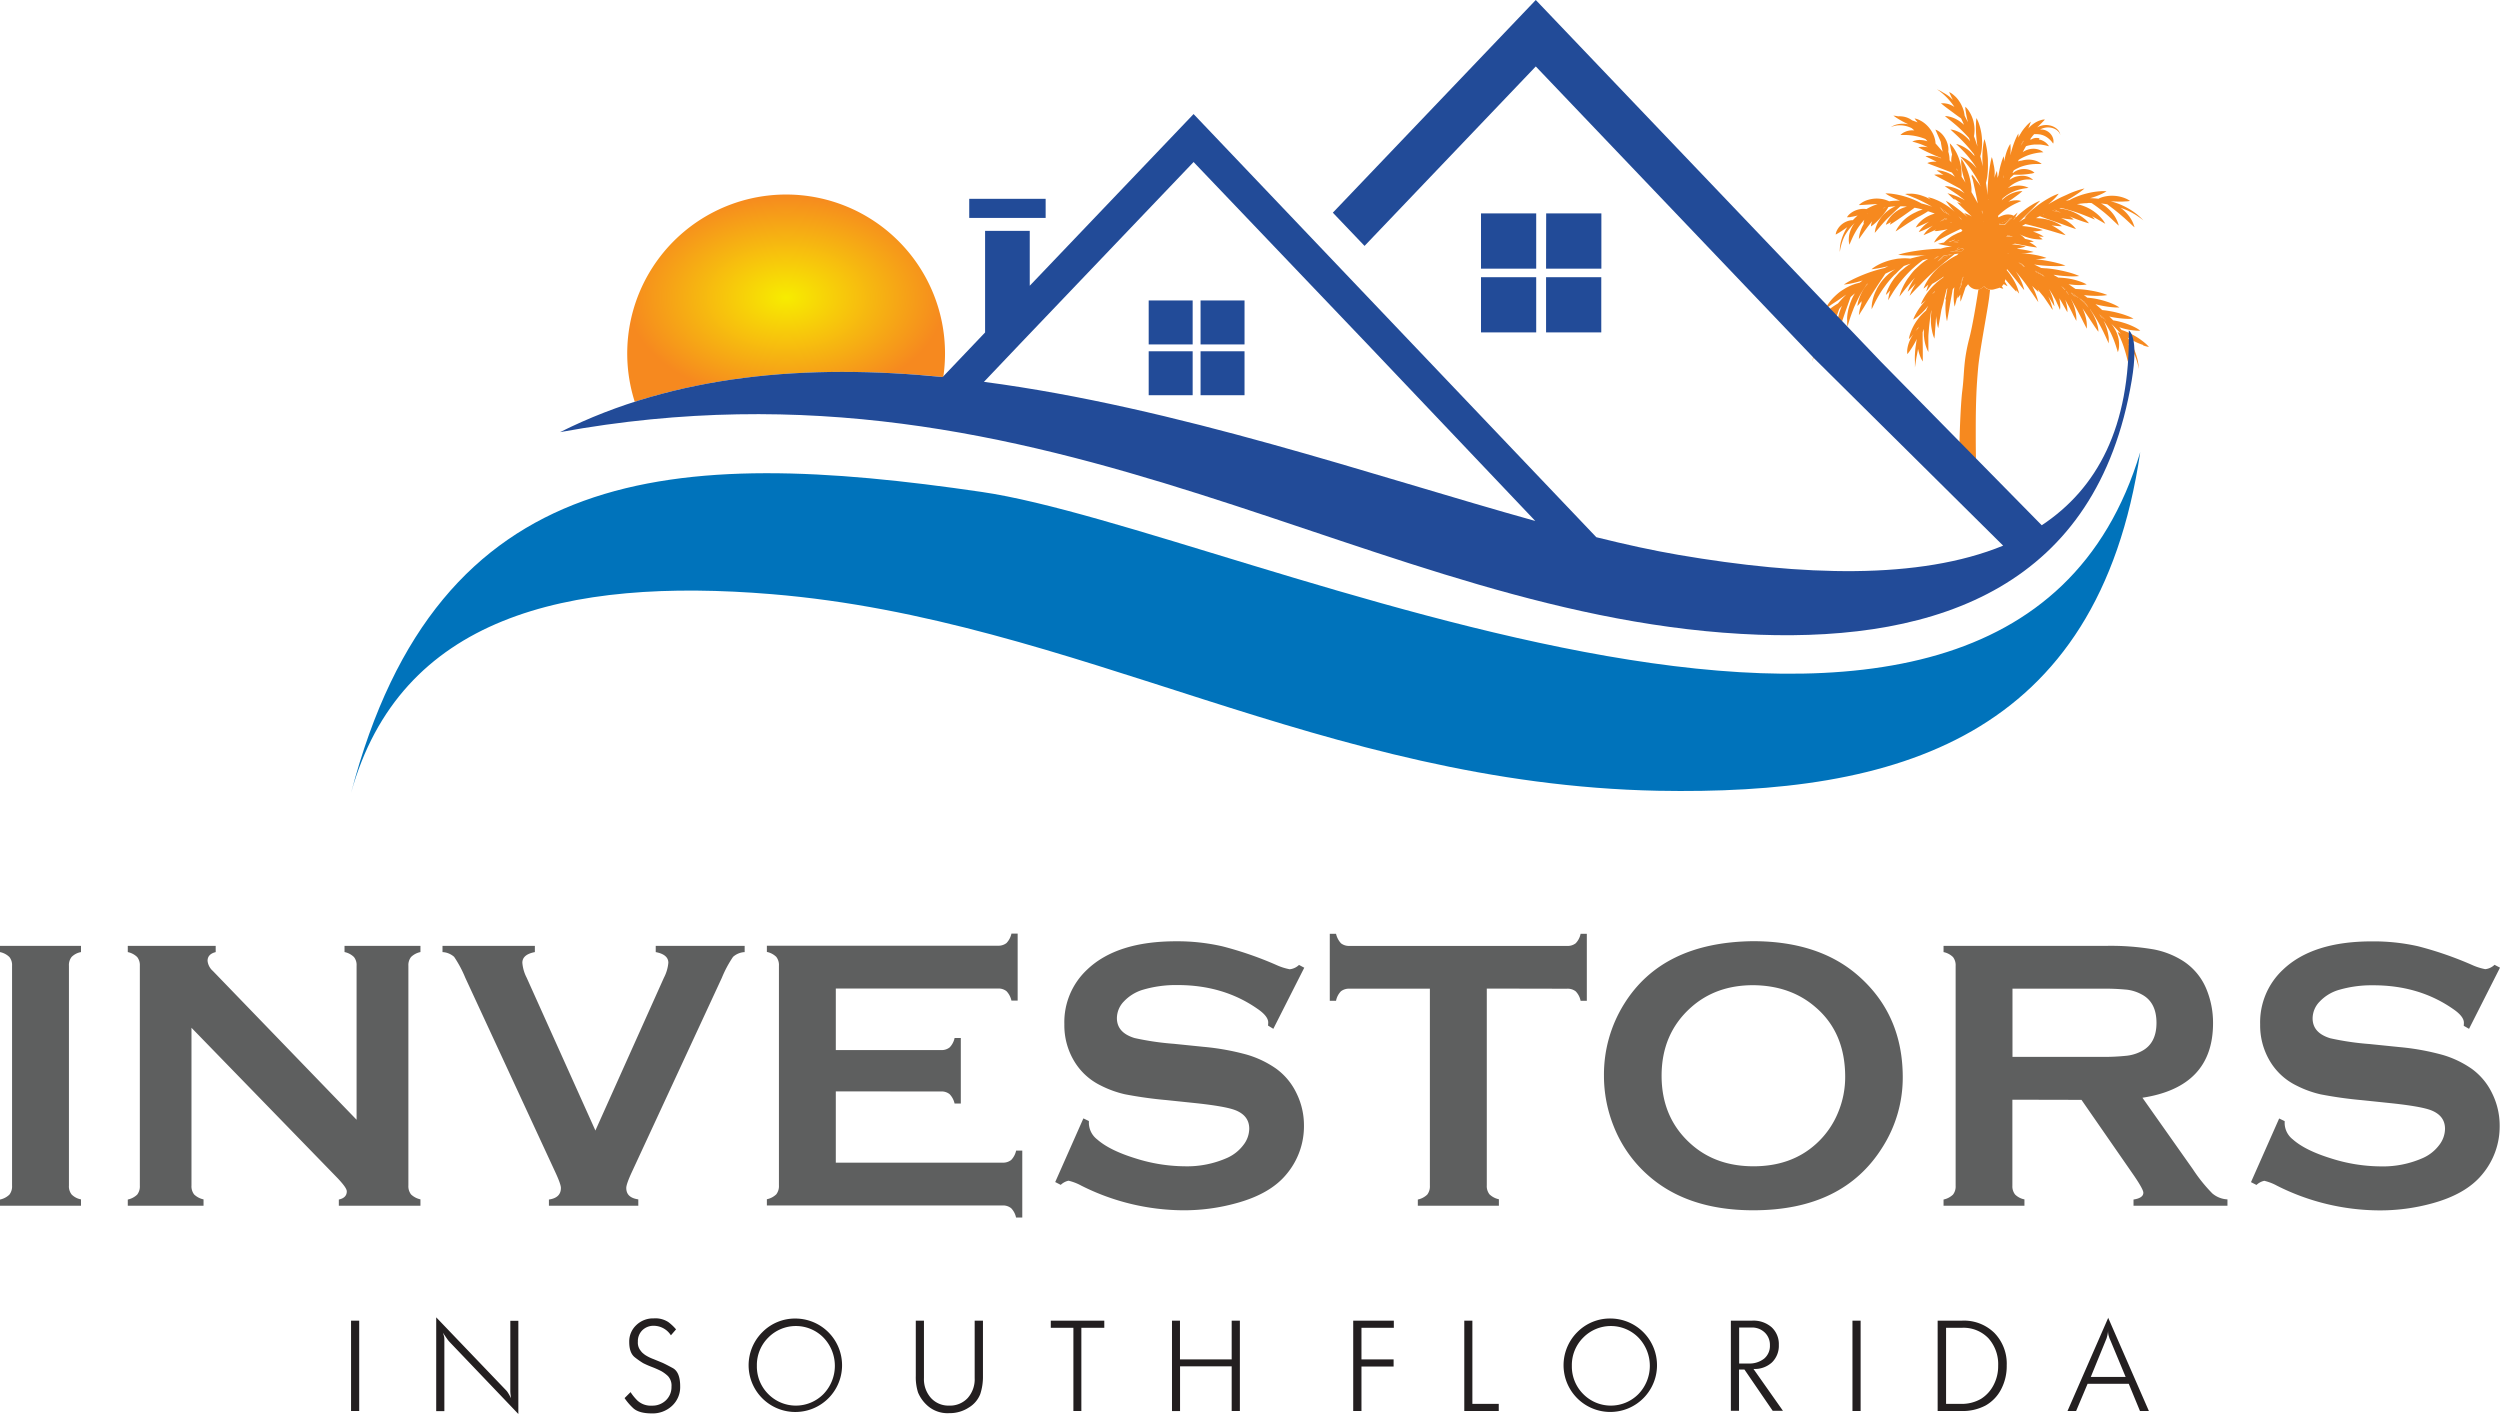 <svg xmlns="http://www.w3.org/2000/svg" xmlns:xlink="http://www.w3.org/1999/xlink" viewBox="0 0 763 431.51"><defs><style>.cls-1{fill:#f6891f;}.cls-1,.cls-2,.cls-3,.cls-4,.cls-6,.cls-7{fill-rule:evenodd;}.cls-2{fill:url(#GradientFill_1);}.cls-3,.cls-5{fill:#224b98;}.cls-4{fill:#0073bb;}.cls-6{fill:#5e5f5f;}.cls-7{fill:#231f20;}</style><radialGradient id="GradientFill_1" cx="239.93" cy="91" r="48.5" gradientTransform="translate(0 31.64) scale(1 0.65)" gradientUnits="userSpaceOnUse"><stop offset="0" stop-color="#f7ec00"/><stop offset="1" stop-color="#f6891f"/></radialGradient></defs><g id="Capa_2" data-name="Capa 2"><g id="Capa_1-2" data-name="Capa 1"><path class="cls-1" d="M592.27,66l.13,0h0Z"/><path class="cls-1" d="M595.11,65.62l0,0,.27.16Z"/><path class="cls-1" d="M598.68,67.08l.06,0,.1,0c-.36-.34-.71-.67-1.05-1C598.12,66.37,598.42,66.73,598.68,67.08Z"/><path class="cls-1" d="M592.05,63.23q.33.35.6.69a7.24,7.24,0,0,1,.54.75l.32.16a5.35,5.35,0,0,1,.66.1l-.22.13c.28.14.57.28.83.43h.16l-.77-.59Z"/><path class="cls-1" d="M595.69,67.9a.38.38,0,0,1,0-.1l-.55.25Z"/><path class="cls-1" d="M597.66,74c.14-.07.28-.13.28-.2h0c0-.11.11-.21.09-.32s-.12.05-.25.06a8.21,8.21,0,0,1-1.39.08,5.76,5.76,0,0,1,.41-.45l-.06,0-1.85.72c.47,0,.93,0,1.46,0S597.21,73.93,597.66,74Z"/><path class="cls-1" d="M591.25,78.43l-.62.5-.33.28a12.38,12.38,0,0,1,1.13-.65l.5-.26Z"/><path class="cls-1" d="M593.35,78,592,79.34c-.17.16-.36.33-.54.51a18.19,18.19,0,0,1,2.32-1.31,10.39,10.39,0,0,1,1.13-.5,8,8,0,0,1,.9-.33l.28-.09c-.85.12-1.77.26-2.74.42Z"/><path class="cls-1" d="M590.58,89.24c0-.12.09-.24.14-.37-.33.34-.67.67-1,1A9.16,9.16,0,0,1,590.58,89.24Z"/><path class="cls-1" d="M585.25,100.57l.31-.26c.05-.2.11-.37.17-.55-.34.46-.67.91-1,1.32C584.91,100.89,585.08,100.72,585.25,100.57Z"/><path class="cls-1" d="M629,64.93c-.34-.15-.66-.31-1-.45l-.9-.46-.17.06c-.24.08-.46.18-.69.27.35,0,.71.09,1.07.16A12.3,12.3,0,0,1,629,64.93Z"/><path class="cls-1" d="M623.63,65.46l-.14.06h.35Z"/><path class="cls-1" d="M617.72,42.87l-.2.2-.31.27c-.18.39-.35.78-.52,1.16l.12-.2C617.1,43.81,617.41,43.34,617.72,42.87Z"/><path class="cls-1" d="M592.07,67.64a14.57,14.57,0,0,1,2-.72l.33-.07-.6-.29C593.3,66.9,592.7,67.26,592.07,67.64Z"/><path class="cls-1" d="M611.46,53.42l-.09.77.17-.12C611.51,53.87,611.48,53.65,611.46,53.42Z"/><path class="cls-1" d="M570,65.24l.06-.07-.23.13Z"/><path class="cls-1" d="M574.8,63.65c.09,0,.17-.1.25-.13a6.23,6.23,0,0,1,.6-.24c-.21,0-.41.07-.61.12Z"/><path class="cls-1" d="M597.15,51.7c.12.18.25.35.37.52-.1-.25-.21-.51-.31-.79Q597.18,51.58,597.15,51.7Z"/><path class="cls-1" d="M622.23,83.21l-1.18-.62.67.62.48.2a6.88,6.88,0,0,1,.86.43,9.27,9.27,0,0,1,1,.6l-.32-.41C623.2,83.76,622.71,83.49,622.23,83.21Z"/><path class="cls-1" d="M598.56,85.87c-.25,1-.49,1.91-.72,2.81,0,.1-.05.18-.07.28a11.14,11.14,0,0,1,.77-1.92l.06-.11c0-.1,0-.19,0-.29.11-.49.2-1,.34-1.52.06-.24.13-.48.2-.71l-.34.39C598.76,85.16,598.66,85.51,598.56,85.87Z"/><path class="cls-1" d="M630.61,88.26h0l-.25-.17c-.42-.28-.85-.54-1.27-.81.32.31.65.66,1,1l.28,0c-.08-.15-.12-.24-.12-.24Z"/><path class="cls-1" d="M616.93,80.53l-1-.45a19.05,19.05,0,0,1,1.58,1.16l.22.15.2.15-.08-.08Z"/><path class="cls-1" d="M630.76,89l-.18,0a6.21,6.21,0,0,1,.47.64,6.06,6.06,0,0,1,.35.53.47.47,0,0,1,0-.1Z"/><path class="cls-1" d="M632,89.33l.07.06a13.76,13.76,0,0,1,1.2,1.21l-.27-.45a7.63,7.63,0,0,1,1.21.71h.13c-.66-.49-1.33-1-2-1.44Z"/><path class="cls-1" d="M612.81,77.43l.24,0h-.37Z"/><path class="cls-1" d="M640.74,96c.2.27.39.57.57.87.09,0,.22.12.41.21a5.34,5.34,0,0,1,.56.37c.15.09.32.46.48.46h0A13,13,0,0,0,640.74,96Z"/><path class="cls-1" d="M636.18,92.19l-.58-.45L635,91.3l-.43-.21.3.23a13.75,13.75,0,0,1,1.63,1.51c.26.3.56.61.81,1l.14.19a3.55,3.55,0,0,0-.23-.4C636.79,93,636.44,92.53,636.18,92.19Z"/><path class="cls-1" d="M605,64.41h0a.37.37,0,0,0-.05-.11c0,.08,0,.17,0,.26.14.28.27.55.4.83C605.16,65.05,605.05,64.71,605,64.41Z"/><path class="cls-1" d="M607.86,58.08l0,.13s0,.08,0,.12A2.11,2.11,0,0,0,607.86,58.08Z"/><path class="cls-1" d="M614.37,72.28l-.43-.14-1.08-.35-.5.36c.58,0,1.18,0,1.78.1Z"/><path class="cls-1" d="M598.9,75.85l-1.16-.22a7.12,7.12,0,0,1-.59.4c.66,0,1.05.11,1.05.11a28.7,28.7,0,0,1-2.89.74l-.3.06-.12,0h.05l2-.1,1.51,0a12,12,0,0,1,1-.68,2.23,2.23,0,0,1-.41-.27Z"/><path class="cls-1" d="M605.41,67.66l0,0a.76.76,0,0,1,.08.11S605.42,67.69,605.41,67.66Z"/><path class="cls-1" d="M606.76,61.29c0-.18,0-.36,0-.54l-.1.19c0,.08,0,.17,0,.25Z"/><path class="cls-1" d="M613.69,66.69l.34-.31a4.21,4.21,0,0,0-.65.11l-.22.08a2.14,2.14,0,0,1,.23.15,2.21,2.21,0,0,1-.25.16,6.94,6.94,0,0,1-.6.35,13.86,13.86,0,0,1-1.68.76c-.22.09-.45.16-.67.24l-.07,0,0,.37a3.71,3.71,0,0,1,1.56-.11l.12,0C612.49,67.87,613.12,67.22,613.69,66.69Z"/><path class="cls-1" d="M610.32,70.27v0l0,0Z"/><path class="cls-1" d="M615.11,66.52l-.17-.06c-.13.23-.27.47-.43.72.2-.22.41-.44.62-.65Z"/><path class="cls-1" d="M605.49,87.39a7.69,7.69,0,0,1-.68.54,2.17,2.17,0,0,1-1,.39c-.82,5.34-1.84,11.29-2.74,14.78-1.94,7.46-1.45,10.44-2.18,16.15-.49,3.85-1,15.25-.94,24.34a40.39,40.39,0,0,1,5.32,2.07c-.27-5.3-.27-10.17-.27-14.48,0-8.7.24-13.42.73-18.88s2.9-17.64,3.38-21.62c.08-.63.16-1.4.26-2.26A3.12,3.12,0,0,1,605.49,87.39Z"/><path class="cls-1" d="M581.56,132.85c0,.09.06.18.08.27h0l-.09-.27Z"/><path class="cls-1" d="M654.07,105.43a11.13,11.13,0,0,0,1.79.46,9.81,9.81,0,0,0-1.32-1.29,21.83,21.83,0,0,0-6.85-3.84l-.14,0c-.23-.3-.48-.59-.73-.89l.63.21a20.33,20.33,0,0,0,3.9.78,11.12,11.12,0,0,0,1.87.06,11.32,11.32,0,0,0-1.59-1,21.11,21.11,0,0,0-3.7-1.47,21.4,21.4,0,0,0-3-.68c-.38-.4-.77-.78-1.17-1.17l.6.13c.83.17,1.67.3,2.46.39s1.53.16,2.17.18a14.64,14.64,0,0,0,2.16-.06,14.24,14.24,0,0,0-2-.88c-.6-.23-1.31-.47-2.07-.68s-1.59-.43-2.42-.59-1.66-.3-2.45-.39l-.62-.07-.19-.17c-.59-.54-1.23-1.07-1.87-1.61l.81.2c.79.19,1.59.34,2.34.46s1.47.21,2.09.26a14.91,14.91,0,0,0,2.09.07,12.17,12.17,0,0,0-1.85-1,17.28,17.28,0,0,0-2-.77,23.37,23.37,0,0,0-2.33-.66,23.76,23.76,0,0,0-2.37-.43c-.45-.06-.87-.1-1.27-.13l-.51-.4-.51-.37h.08c.87.1,1.75.16,2.57.19a21.24,21.24,0,0,0,2.26,0,14.82,14.82,0,0,0,2.23-.22,15.72,15.72,0,0,0-2.12-.73c-.64-.18-1.39-.36-2.2-.51s-1.68-.3-2.55-.4-1.74-.17-2.57-.2h-.25l-2.14-1.48A19.3,19.3,0,0,0,635,87a11.3,11.3,0,0,0,1.86-.19A11.18,11.18,0,0,0,635.1,86a21.35,21.35,0,0,0-3.87-1,24.51,24.51,0,0,0-3.05-.28l-1.45-.84.27,0c.93.15,1.86.27,2.75.34s1.71.13,2.42.13a17.47,17.47,0,0,0,2.41-.1,17.69,17.69,0,0,0-2.25-.85c-.69-.22-1.49-.43-2.35-.63s-1.79-.39-2.72-.54-1.87-.27-2.75-.34c-.54,0-1-.08-1.53-.1-.73-.37-1.45-.72-2.17-1.07.39.06.79.12,1.19.16,1,.13,2.08.22,3.06.27s1.89.08,2.68.07a22.11,22.11,0,0,0,2.65-.16,20.15,20.15,0,0,0-2.53-.79c-.76-.21-1.66-.4-2.62-.58s-2-.35-3-.47l-1.07-.12c.44,0,.86,0,1.24-.06a15.47,15.47,0,0,0,2.17-.31,15.12,15.12,0,0,0-2.1-.65c-.63-.16-1.37-.3-2.17-.43s-1.64-.23-2.49-.3l-.88,0,1.19-.08a21.22,21.22,0,0,0,2.55-.36,20.15,20.15,0,0,0-2.51-.6c-.68-.13-1.49-.25-2.34-.35l-.21-.11.62-.1a13.48,13.48,0,0,0,2-.52,14.7,14.7,0,0,0-2.07-.44c-.61-.1-1.34-.17-2.11-.22h-.14c.43-.06.8-.14,1.08-.2h0l.9.17c1.4.27,2.82.55,3.92.73l1.34.2.54.06s-.14-.14-.4-.36a7.35,7.35,0,0,0-1.15-.8,8.45,8.45,0,0,0-.8-.44,11.92,11.92,0,0,0,1.39-.22,13.69,13.69,0,0,0-2.06-.67l-.64-.15a5,5,0,0,0-.61-.63,7.1,7.1,0,0,0-1.06-.78,13.21,13.21,0,0,0,2.48,1,12.61,12.61,0,0,0,3.07.56,6.75,6.75,0,0,0,1.49,0,7.46,7.46,0,0,0-1.21-.87l-.07,0c.42,0,.78.06,1.06.07h.59a11.23,11.23,0,0,0-1.86-1,14,14,0,0,0-1.46-.57l1-.08a13.06,13.06,0,0,0,2-.35,13.41,13.41,0,0,0-2-.61c-.59-.14-1.29-.28-2.05-.39s-1.51-.2-2.29-.25l.24-.16.79-.45.43.11,2.26.56,2.56.69,2.55.72c.4.14.8.24,1.17.36l1.06.32,1.62.48c.4.11.64.16.64.16s-.17-.17-.48-.45a10.67,10.67,0,0,0-1.36-1.06A15.88,15.88,0,0,0,626.61,69l-.48-.2,1.17.12c.58.07,1.06.1,1.42.12s.55,0,.55,0a8.54,8.54,0,0,0-1.7-1.05,14.52,14.52,0,0,0-6.2-1.41l.69-.36c.15-.08.32-.15.48-.22l1.33.48,3.93,1.37,3.91,1.43,1.35.47c.33.11.53.16.53.16s-.12-.17-.35-.44a8.45,8.45,0,0,0-1-1,12.1,12.1,0,0,0-1.69-1.19c-.47-.26-1-.5-1.51-.73.71.13,1.38.23,2,.31l1.35.15c.33,0,.53,0,.53,0a7.71,7.71,0,0,0-1.39-1l.34.14c1.37.56,2.75,1.1,3.83,1.45.54.19,1,.32,1.33.42l.53.13a8.37,8.37,0,0,0-1.39-1.38,14.33,14.33,0,0,0-3.66-2.17,14.81,14.81,0,0,0-4-1l.47-.15.37.09,1.12.28c.77.21,1.59.45,2.39.7s1.61.54,2.36.82c.36.16.74.27,1.08.42l1,.4,1.48.62.58.23s-.13-.19-.38-.5c-.12-.14-.27-.31-.46-.5l.28.14c.33.21.68.38,1,.56l.89.52L642,68c.34.2.54.3.54.3l-.31-.54a9,9,0,0,0-1-1.29,11.62,11.62,0,0,0-1.67-1.56c-.34-.25-.68-.52-1.06-.75a13,13,0,0,0-1.16-.66,13.29,13.29,0,0,0-1.22-.54,12.78,12.78,0,0,0-1.23-.42c-.34-.09-.68-.16-1-.23l.78-.12c.41-.06.86-.09,1.29-.14s.84,0,1.25-.08.76,0,1.14,0l.13.08c.24.17.5.36.79.55l.86.62c.58.44,1.19.91,1.8,1.4s1.19,1,1.73,1.47c.26.26.54.49.78.72l.7.67,1.07,1,.42.39s0-.21-.14-.57a7.26,7.26,0,0,0-.58-1.41,9.55,9.55,0,0,0-1.17-1.82,11.52,11.52,0,0,0-.82-.92c-.28-.3-.61-.58-.93-.86s-.67-.52-1-.74a6.25,6.25,0,0,0-.79-.46c.66.07,1.3.15,1.93.26l.32.24L645,63.77c.57.44,1.16.92,1.75,1.4l1.7,1.45c.25.26.53.48.77.71l.69.64L651,69l.43.37s0-.2-.15-.55a7.71,7.71,0,0,0-.57-1.39,10.67,10.67,0,0,0-1.16-1.77,9.42,9.42,0,0,0-.79-.9,12.07,12.07,0,0,0-.91-.84l-.64-.49a21.63,21.63,0,0,1,2.48,1,20,20,0,0,1,2.49,1.39c.65.45,1.18.79,1.51,1.07l.52.4s-.17-.16-.46-.47a18.44,18.44,0,0,0-1.38-1.27,21.49,21.49,0,0,0-5.79-3.35,25,25,0,0,0-2.4-.78l.94.06c1.2.06,2.42.09,3.36,0,.47,0,.87-.05,1.16-.08l.45-.06a6.21,6.21,0,0,0-1.43-.8,10.5,10.5,0,0,0-3.45-.78,10.23,10.23,0,0,0-3.51.39,7.06,7.06,0,0,0-1.27.51,23.56,23.56,0,0,0-2.55-.17,21.87,21.87,0,0,0,3.33-1.2,12.11,12.11,0,0,0,1.71-.92,11.8,11.8,0,0,0-1.94,0,22.53,22.53,0,0,0-4.11.67,22.11,22.11,0,0,0-3.93,1.36,10.66,10.66,0,0,0-1.3.67c-.39.07-.79.16-1.19.25l1.37-.77c.84-.5,1.62-1,2.26-1.43a20.75,20.75,0,0,0,2.11-1.6,22,22,0,0,0-2.54.74c-.74.25-1.6.58-2.49,1s-1.85.81-2.77,1.28-1.84,1-2.69,1.47l-.59.36.34-.29a19.94,19.94,0,0,0,1.53-1.41,13.08,13.08,0,0,0,1.35-1.56,13.57,13.57,0,0,0-1.91.78c-.55.27-1.18.61-1.83,1s-1.32.82-2,1.29-1.29,1-1.87,1.46A19.81,19.81,0,0,0,619.18,65a12.7,12.7,0,0,0-1.36,1.56l.67-.23-1.78,1.11-.5.35.3-.3,2.23-2.22c.72-.71,1.39-1.38,2-2s1-1.08,1.37-1.43.51-.58.51-.58a15.81,15.81,0,0,0-2.47,1.26,21.36,21.36,0,0,0-2.34,1.6c-.4.33-.83.65-1.23,1s-.81.74-1.21,1.12l-.15.15s-.07-.1-.14-.18c.46-.81.7-1.34.7-1.34s-.47.35-1.18,1a2.88,2.88,0,0,0-1.23-.38,4.12,4.12,0,0,0-1.1,0,5,5,0,0,0-1.18.32,8.13,8.13,0,0,0-1.14.53l-.07,0c0-.15-.05-.3-.09-.45a21.08,21.08,0,0,1,2.54-2.12,20.81,20.81,0,0,1,3-1.72c.45-.2.81-.37,1.11-.49a3.65,3.65,0,0,0,.45-.2l-.47-.13a3.45,3.45,0,0,0-.56-.09,4.54,4.54,0,0,0-.75,0,5.52,5.52,0,0,0-.87.08,7.48,7.48,0,0,0-1,.24,2.33,2.33,0,0,0-.33.14l.28-.21c1-.7,2-1.42,2.77-2,.39-.29.7-.55.93-.74l.35-.31a5.73,5.73,0,0,0-1.68.18,9.83,9.83,0,0,0-3.33,1.51,11,11,0,0,0-1.31,1.11L611,61l.12-.34.24-.23c.27-.24.57-.45.87-.68s.59-.4.93-.61a12.6,12.6,0,0,1,2-.94,15.73,15.73,0,0,1,1.92-.54c.58-.12,1.1-.2,1.46-.24l.58-.08a5.93,5.93,0,0,0-.54-.25,6.08,6.08,0,0,0-1.53-.39,7.07,7.07,0,0,0-2.27.08,8.09,8.09,0,0,0-2,.66l0,0c.27-.25.57-.48.86-.72s.56-.42.94-.65a8.6,8.6,0,0,1,1-.52,7.66,7.66,0,0,1,1-.39,9.5,9.5,0,0,1,1-.26c.32-.06.63-.09.92-.12h.8c.24,0,.46,0,.63.07a5.1,5.1,0,0,1,.58.11l-.11-.11a1.72,1.72,0,0,0-.33-.3,3.13,3.13,0,0,0-.6-.38,4.06,4.06,0,0,0-.86-.34,5.61,5.61,0,0,0-2.34-.11A6.79,6.79,0,0,0,615,54a7,7,0,0,0-1.26.62c-.13.08-.27.19-.42.3.09-.23.19-.45.29-.67l.41-.39c.23-.2.41-.38.58-.53l.56,0a20.64,20.64,0,0,0,2.31-.06,20.24,20.24,0,0,0,2.3-.27c.33,0,.61-.12.82-.17l.33-.09a3.11,3.11,0,0,0-1-.69,5.34,5.34,0,0,0-2.56-.45,5.16,5.16,0,0,0-2.47.81,4,4,0,0,0-.51.39l-.15,0,.34-.75.1-.1.73-.42.92-.44c.33-.14.63-.25,1-.37a14,14,0,0,1,3.87-.66c.56,0,1,0,1.39,0l.55,0a4.2,4.2,0,0,0-.44-.34,6.09,6.09,0,0,0-1.35-.65,7.12,7.12,0,0,0-2.1-.36,7.87,7.87,0,0,0-2.22.31,4.53,4.53,0,0,0-.93.17l-.2.07.24-.49h0c.18-.11.37-.23.6-.35a15.25,15.25,0,0,1,2.65-1.18,16.13,16.13,0,0,1,2.83-.64c.41-.05.75-.09,1-.1l.44,0s-.12-.11-.34-.28a2.09,2.09,0,0,0-.41-.26,3.3,3.3,0,0,0-.6-.27,4.11,4.11,0,0,0-.75-.2,4.72,4.72,0,0,0-.86-.09,5.83,5.83,0,0,0-1.87.29,5.31,5.31,0,0,0-.88.38,3.81,3.81,0,0,0-.61.37c.26-.48.51-.95.78-1.42l.23-.4c.3-.1.62-.19,1-.27s.5-.1.76-.15l.8-.09c.22,0,.51,0,.76,0s.52,0,.77,0c.51,0,1,.11,1.42.18s.8.17,1.06.24l.43.11a2.5,2.5,0,0,0-.24-.38,4.48,4.48,0,0,0-.85-.84,5.15,5.15,0,0,0-1.52-.77c-.13,0-.28,0-.41-.08.09-.2.14-.34.14-.34a2.45,2.45,0,0,0-.8-.14,3,3,0,0,0-1.45.32l-.23.14-.23,0-.22.08c.23-.34.46-.68.71-1s.4-.48.6-.7l.39,0a8.71,8.71,0,0,1,1.22.08c.22,0,.43.08.64.13a5.46,5.46,0,0,1,.64.22,4,4,0,0,1,.56.27,6.37,6.37,0,0,1,.55.35,7.46,7.46,0,0,1,.93.8,6.56,6.56,0,0,1,.62.73l.24.32a2.39,2.39,0,0,0,.09-.4,3.33,3.33,0,0,0-.1-1.11,3.81,3.81,0,0,0-.75-1.41,4.6,4.6,0,0,0-.68-.64,3.88,3.88,0,0,0-.88-.49,4.4,4.4,0,0,0-.92-.24,3.9,3.9,0,0,0-.76,0l.13-.08a4.92,4.92,0,0,1,2.74-.55,4.53,4.53,0,0,1,2.1.72,3.29,3.29,0,0,1,1,1.06,3.36,3.36,0,0,1,.23.49,3.49,3.49,0,0,0-.15-.52,3.3,3.3,0,0,0-.87-1.29,4.83,4.83,0,0,0-2.21-1.09,5.38,5.38,0,0,0-3.24.31c-.22.09-.42.2-.63.31.47-.46.91-.89,1.27-1.26s.59-.6.8-.81l.3-.34-.46,0a5.71,5.71,0,0,0-1.14.3,7.09,7.09,0,0,0-1.5.73,8.71,8.71,0,0,0-1.5,1.19c-.17.17-.33.36-.49.55l.06-.13c.24-.58.43-1.07.56-1.43s.2-.56.2-.56a9.57,9.57,0,0,0-1.57,1.48,13.29,13.29,0,0,0-1.33,1.75c-.2.35-.44.69-.63,1.07a6.45,6.45,0,0,0-.29.59,11.31,11.31,0,0,0,0-1.28,15.7,15.7,0,0,0-.95,1.91c-.24.59-.5,1.27-.74,2s-.47,1.54-.66,2.35c0,.12-.05.23-.07.35,0-.6.07-1.15.06-1.64a13,13,0,0,0-.1-1.81,9.29,9.29,0,0,0-.84,1.62,16.34,16.34,0,0,0-1,3.75l0,.2a12.63,12.63,0,0,0-.18-1.79,14.42,14.42,0,0,0-.75,2.06c-.19.62-.38,1.34-.54,2.13-.11.51-.21,1.05-.3,1.6h0s-.12.3-.29.82a19.8,19.8,0,0,0-.19-2.14,13,13,0,0,0-.76,2.16s0,.07,0,.1a18.68,18.68,0,0,0,.06-2.35A14.8,14.8,0,0,0,608.4,50a10.92,10.92,0,0,0-.5-2.06,19.06,19.06,0,0,0-.46,2c-.11.61-.22,1.32-.32,2.08s-.2,1.56-.27,2.37-.14,1.61-.18,2.38-.08,1.47-.08,2.09q0,.36,0,.66c-.13-1.18-.27-2.43-.48-3.7a13.9,13.9,0,0,0,.42-2.1c.08-.63.15-1.36.18-2.15s0-1.62,0-2.46-.1-1.67-.18-2.45-.2-1.51-.33-2.13a14.2,14.2,0,0,0-.55-2.08,14.9,14.9,0,0,0-.41,2.11c-.09.63-.15,1.36-.19,2.15s-.05,1.62,0,2.45c0,.55.05,1.09.1,1.62-.23-1-.49-2.06-.77-3.09a10.29,10.29,0,0,0,.36-1.56,17.64,17.64,0,0,0-.74-8.32,9.41,9.41,0,0,0-.79-1.78,14.73,14.73,0,0,0-.15,1.93,33.39,33.39,0,0,0,.14,4.11c.08.91.19,1.81.32,2.63-.23-.72-.47-1.44-.71-2.15-.11-.33-.24-.65-.36-1a6.22,6.22,0,0,0,.12-.75,10.19,10.19,0,0,0-.24-3.61,10.45,10.45,0,0,0-1.43-3.33,6.2,6.2,0,0,0-1.08-1.28s0,.17,0,.46.08.7.16,1.18c.13.87.36,2,.62,3.06-.34-.67-.69-1.33-1-2a11.53,11.53,0,0,0-.23-1.3,10.55,10.55,0,0,0-1.82-3.65,8.45,8.45,0,0,0-1.24-1.28,6.53,6.53,0,0,0-1-.74l-.43-.23s.06.17.19.45.3.66.52,1.11l.43.85c-.36-.35-.71-.68-1.06-1A15.05,15.05,0,0,0,593,28.23a10,10,0,0,0-1.34-.74l-.49-.24.44.32.53.37c.19.17.42.35.67.56s.51.45.79.71.58.57.89.9a21.45,21.45,0,0,1,1.88,2.35c0,.06.09.13.14.2A8.18,8.18,0,0,0,595.3,32a5.55,5.55,0,0,0-1.44-.41,4.27,4.27,0,0,0-1.07-.07l-.41,0s.11.11.31.27.47.39.8.64c.64.51,1.48,1.11,2.3,1.72s1.64,1.23,2.32,1.7l.41.28c.31.64.62,1.3.91,2a.52.52,0,0,0-.1-.11,10.8,10.8,0,0,0-1.89-1.41,9.05,9.05,0,0,0-1.87-.84,7.26,7.26,0,0,0-1.42-.32l-.55,0s.15.14.43.35l1.09.86c.88.7,2,1.63,3.06,2.62s2,2,2.77,2.85l.33,1a8.42,8.42,0,0,0-.61-.73,11.44,11.44,0,0,0-1.75-1.49,9.13,9.13,0,0,0-1.77-.92,6.47,6.47,0,0,0-1.35-.4l-.54-.08.39.37,1,.92c.81.75,1.84,1.72,2.81,2.75s1.88,2.1,2.58,3l.43.51c0,.12.07.24.1.36l.06.23a5.73,5.73,0,0,0-.39-.45,13.1,13.1,0,0,0-1-1,10.16,10.16,0,0,0-2-1.4,7.13,7.13,0,0,0-.89-.43,5.87,5.87,0,0,0-.71-.26c-.4-.12-.63-.17-.63-.17s.16.18.46.46.72.68,1.2,1.17c.24.23.49.51.76.78s.52.6.81.9c.54.63,1.08,1.32,1.61,2s1,1.4,1.39,2.08c-.24-.29-.5-.57-.74-.84a10.78,10.78,0,0,0-2-1.63,5.59,5.59,0,0,0-.88-.52,6.24,6.24,0,0,0-.71-.34c-.4-.16-.64-.23-.64-.23s.16.19.46.51.68.76,1.14,1.3c.24.26.47.57.72.87s.49.66.77,1c.51.71,1,1.47,1.49,2.25s.91,1.59,1.29,2.37c.13.3.27.58.4.86a14,14,0,0,0-1.3-1.8l-.16-.19a9.49,9.49,0,0,0-.89-1.26l-.4-.45s0,.18.08.49l-.25-.21s.07.23.2.6l.28.72c0,.15.06.31.1.49s.14.63.22,1,.14.71.24,1.08c.16.74.32,1.54.49,2.33l.47,2.34s0,0,0,0c-.55-1-1.12-2.06-1.75-3.13l-.19-.32a11.15,11.15,0,0,0,0-1.34A20.14,20.14,0,0,0,599.53,50a10,10,0,0,0-.94-1.52,9.68,9.68,0,0,0,0,1.78,18.76,18.76,0,0,0,.7,3.74,18.15,18.15,0,0,0,.59,1.76c-.15-.23-.29-.46-.44-.68-.25-.39-.51-.77-.77-1.16a9.22,9.22,0,0,0,0-1.26,13.57,13.57,0,0,0-.68-3.9,13.88,13.88,0,0,0-1.72-3.58,8.42,8.42,0,0,0-1.17-1.42,14.25,14.25,0,0,0,.29,1.8c.1.48.23,1,.38,1.59a1.29,1.29,0,0,0-.05.21,7,7,0,0,0-.17,2.25c-.18-.24-.36-.47-.55-.7a8.13,8.13,0,0,0-.25-2.15c0-.13-.09-.26-.13-.39a6.48,6.48,0,0,0,0-1.44,8.53,8.53,0,0,0-.49-1.79,8.42,8.42,0,0,0-.92-1.61,6.3,6.3,0,0,0-1.12-1.17,4.78,4.78,0,0,0-1-.64l-.4-.18a4.37,4.37,0,0,0,.16.41c.11.24.26.59.44,1,.31.7.7,1.55,1.07,2.42,0,.26.07.59.14,1,.09.57.24,1.24.41,1.94-.65-.78-1.31-1.54-1.94-2.26l-.25-.27v-.16a6.46,6.46,0,0,0-.2-1.22,7.91,7.91,0,0,0-.61-1.64,9.28,9.28,0,0,0-2.5-3.11,8,8,0,0,0-1.47-.94,5.32,5.32,0,0,0-1.15-.46c-.29-.08-.46-.11-.46-.11a4.18,4.18,0,0,0,.27.38l.63.8-.06,0c-.54-.21-1.07-.41-1.6-.59a6.58,6.58,0,0,0-.76-.49,6.22,6.22,0,0,0-2.6-.73,4,4,0,0,0-.88,0,14.51,14.51,0,0,0-1.47-.23,17,17,0,0,0,2,1.31c.61.37,1.35.76,2.14,1.14l.47.22h0a7.68,7.68,0,0,0-3.43,0,5.42,5.42,0,0,0-1.51.59c-.31.18-.47.29-.47.29s.17-.08.51-.21a6.61,6.61,0,0,1,1.52-.35,8.24,8.24,0,0,1,4.43.88l.11.11c.2.19.42.37.63.54a6.63,6.63,0,0,0-1.18,0,7.76,7.76,0,0,0-.91.17,4.11,4.11,0,0,0-.77.29,3,3,0,0,0-.62.32,2.28,2.28,0,0,0-.43.31c-.22.19-.34.31-.34.31s.17,0,.46,0,.67,0,1.13,0a17.72,17.72,0,0,1,3.14.35,16.59,16.59,0,0,1,2.9.88c.21.22.42.45.62.69a7.7,7.7,0,0,0-1-.27,7.13,7.13,0,0,0-1-.11,4.2,4.2,0,0,0-.88,0,3.18,3.18,0,0,0-.74.12,3.22,3.22,0,0,0-.55.15l-.46.2s.18.06.48.13.7.2,1.17.35a21.29,21.29,0,0,1,3.1,1.26,7.24,7.24,0,0,0-1.25-.14,5.81,5.81,0,0,0-1.66.13l.39.24c.26.15.61.34,1,.55.84.45,1.95.95,3.06,1.44.83.36,1.67.72,2.42,1l.14.18c-.29-.12-.58-.25-.86-.34a8.93,8.93,0,0,0-2-.41,6.6,6.6,0,0,0-1.43,0c-.34,0-.53.08-.53.08s.17.1.48.25l1.23.59c.51.25,1.1.54,1.7.87a5.86,5.86,0,0,0-1.39,0,4.92,4.92,0,0,0-1.08.22l-.4.15a3.44,3.44,0,0,0,.39.18c.25.11.57.25,1,.4.79.32,1.8.68,2.79,1.06s2,.78,2.79,1.07l.55.2q.48.64.93,1.29l-.12-.09c-.36-.26-.76-.46-1.12-.68a10.47,10.47,0,0,0-2.14-.87,5.6,5.6,0,0,0-.9-.22,4.23,4.23,0,0,0-.69-.1l-.62,0s.18.14.51.35.77.51,1.3.88l.29.2a7.1,7.1,0,0,0-1.06-.15,6.35,6.35,0,0,0-1.27,0c-.31,0-.48.08-.48.08s.15.1.42.25l1.07.58,3.14,1.63,3.11,1.69.18.1h0c.26.29.55.54.79.81l.57.6c-.19-.14-.39-.28-.59-.4A12.39,12.39,0,0,0,598,58a11.84,11.84,0,0,0-2.21-.87,7.45,7.45,0,0,0-.92-.21,4.54,4.54,0,0,0-.72-.1c-.4,0-.63,0-.63,0s.19.14.53.35l1.35.88.88.58c.31.2.62.45,1,.67.65.47,1.32,1,2,1.52l.4.33c-.63-.36-1.28-.67-1.92-1a22.7,22.7,0,0,0-2.13-.8l-1.27-.39.89.87c.43.42.88.82,1.34,1.22-.07-.16-.16-.3-.23-.45l.83.57c.5.33,1,.67,1.46,1-.29-.12-.55-.21-.75-.28l-.59-.16.41.45c.27.27.64.65,1.1,1.1s1,.95,1.56,1.48l1.4,1.31-.31-.18a10,10,0,0,0-2-.88s.13.18.37.47l.69.79-.27-.25c-.74-.67-1.5-1.31-2.23-1.89s-1.43-1.1-2-1.52a19.63,19.63,0,0,0-2.16-1.32,20.45,20.45,0,0,0,1.51,2c.38.45.83,1,1.31,1.47-.1-.09-.19-.19-.3-.28-.35-.32-.73-.62-1.1-.93s-.77-.58-1.17-.84-.79-.49-1.18-.73a16.45,16.45,0,0,0-2.21-1.08,11.73,11.73,0,0,0-2.31-.72s.17.17.5.45l.35.29-.52-.3c-.43-.2-.85-.43-1.28-.59s-.88-.31-1.3-.45a12.08,12.08,0,0,0-2.37-.45,6.61,6.61,0,0,0-1,0,5.4,5.4,0,0,0-.74,0l-.64.08.6.25,1.53.61,1,.42c.36.14.71.33,1.09.48.75.35,1.52.74,2.3,1.14.62.34,1.22.69,1.81,1-.6-.22-1.2-.43-1.82-.61s-1-.29-1.53-.42c-.23-.14-.51-.29-.82-.45a24.71,24.71,0,0,0-4-1.59,24.17,24.17,0,0,0-4.16-.9,12.38,12.38,0,0,0-2-.11,11.69,11.69,0,0,0,1.7,1,21.88,21.88,0,0,0,2.77,1.19,25.54,25.54,0,0,0-2.91.16l-.41.07a4.86,4.86,0,0,0-.6-.27,7.84,7.84,0,0,0-1.68-.46,10.26,10.26,0,0,0-2-.11,9.75,9.75,0,0,0-2,.34,7.48,7.48,0,0,0-1.63.65,5.85,5.85,0,0,0-1,.68l-.36.31s.18,0,.48,0l1.19-.07,3.44-.23.63,0-.27.08-.33.13-.62.23a18.42,18.42,0,0,0-2.18,1.08,6.29,6.29,0,0,0-2.68.19,6.4,6.4,0,0,0-2.42,1.3,3.86,3.86,0,0,0-.84,1l.36,0c.24,0,.54,0,.9-.11a16.22,16.22,0,0,0,2-.42,18.44,18.44,0,0,0-1.48,1.44l-.4,0a5.73,5.73,0,0,0-4.45,3.12,3.48,3.48,0,0,0-.32.89,2.91,2.91,0,0,0-.06.37l.33-.17c.2-.12.47-.26.77-.45.61-.38,1.35-.88,2.07-1.39l.38-.26a14.14,14.14,0,0,0-1.26,2.38,14.86,14.86,0,0,0-.85,2.74,12.1,12.1,0,0,0-.19,1.83c0,.42,0,.64,0,.64l.11-.63a14.94,14.94,0,0,1,.42-1.76A14.28,14.28,0,0,1,563,72a16.15,16.15,0,0,1,2.06-2.91c.32-.36.66-.71,1-1.06-.15.19-.29.39-.43.59a9.7,9.7,0,0,0-1,2.11,7.19,7.19,0,0,0-.26,1,5.66,5.66,0,0,0-.11,1,5.55,5.55,0,0,0,0,.81,4.46,4.46,0,0,0,.07.62c.06.33.11.53.11.53s.09-.18.22-.5.31-.74.54-1.24a25.23,25.23,0,0,1,1.86-3.42A24.3,24.3,0,0,1,569,67.05a3.87,3.87,0,0,0-.27,1.18l.19-.11-.29.52a12.08,12.08,0,0,0-.89,2.12,8.84,8.84,0,0,0-.36,1.59c-.05.39-.06.62-.06.62l.37-.5.91-1.29.6-.84.68-.91c.47-.63,1-1.28,1.51-1.93,0,.09-.08.18-.1.27a4.43,4.43,0,0,0-.27,1.34,2.47,2.47,0,0,0,.32-.22c.2-.14.46-.34.75-.59A20.41,20.41,0,0,0,574,66.38a20,20,0,0,0,1.69-2.12,10.41,10.41,0,0,0,.66-1.08c.27,0,.55-.09.84-.12.44,0,.89-.08,1.34-.1a9.35,9.35,0,0,0-1.76.92,12.08,12.08,0,0,0-1.81,1.51,10.87,10.87,0,0,0-1.45,1.86,8.9,8.9,0,0,0-.89,1.86,6.43,6.43,0,0,0-.37,1.41c-.05.34-.07.55-.07.55l.37-.42c.22-.26.53-.62.9-1.07.74-.87,1.69-2,2.71-3s2.1-2,2.94-2.81l.9-.8c.66,0,1.33,0,2,.11a6.35,6.35,0,0,0-.68.18,9,9,0,0,0-2.91,1.52,9.23,9.23,0,0,0-2.2,2.43,5.4,5.4,0,0,0-.65,1.39l.39-.18c.24-.13.56-.3.94-.53l.24-.16c-.07.15-.14.29-.18.4-.11.28-.16.45-.16.45l.41-.23c.26-.16.61-.37,1-.64.81-.53,1.82-1.24,2.83-1.94s2-1.42,2.81-2l.49-.37c.83.15,1.66.33,2.48.55-.32.1-.65.2-1,.33s-.8.32-1.19.53h0c-.18.09-.37.16-.55.26a13,13,0,0,0-3.17,2.26,8.16,8.16,0,0,0-1.16,1.38h0l0,0a9.36,9.36,0,0,0-.91,1.36c-.19.35-.29.55-.29.55s.2-.11.53-.32l1.33-.89,1.82-1.22,2.1-1.32.81-.49c1.09-.57,2.14-1.15,2.94-1.67l.34-.22.08,0c.68.22,1.35.45,2,.7a10.5,10.5,0,0,0-1.72.63A9.92,9.92,0,0,0,585.72,68a6.78,6.78,0,0,0-.77,1,4.71,4.71,0,0,0-.25.42l.46-.16c.29-.12.67-.27,1.12-.47.73-.32,1.6-.72,2.5-1.15a11.46,11.46,0,0,0-2.08,1.75,7.33,7.33,0,0,0-1.11,1.43l.48-.17c.3-.11.71-.27,1.18-.48.81-.35,1.77-.84,2.76-1.36l-.15.09a11.31,11.31,0,0,0-1.56,1.31,8.33,8.33,0,0,0-.94,1.09l-.31.46s.19-.06.52-.2.76-.32,1.28-.56L591,70a4.91,4.91,0,0,0-.64.53l.53,0c.33,0,.79-.08,1.34-.17s1.42-.24,2.23-.41a12.46,12.46,0,0,0-1.57,1,10.23,10.23,0,0,0-1.49,1.42,8,8,0,0,0-.87,1.17c-.17.3-.26.49-.26.49s.18-.08.49-.25l1.24-.67c1-.55,2.32-1.26,3.64-1.92,1-.48,1.91-.93,2.77-1.32a2.1,2.1,0,0,0,.54.38,2.85,2.85,0,0,0-.38.53l-.13,0c-.41.16-.82.3-1.2.49s-.76.38-1.13.57a11.94,11.94,0,0,0-1.83,1.28,9.77,9.77,0,0,0-1,.91c-.46.07-.86.15-1.15.22l-.65.17s.24.07.66.16,1,.21,1.69.34l1.91.35a11.51,11.51,0,0,0-2,.24,14.71,14.71,0,0,0-1.42.4h-.21c-1.11,0-2.29.1-3.46.2s-2.35.24-3.45.4-2.11.33-3,.51a27.36,27.36,0,0,0-2.89.73,27.4,27.4,0,0,0,3,.23c.89,0,1.92,0,3,0,.84,0,1.72-.07,2.61-.13l-.22,0c-1.51.27-3.08.64-4.69,1.08q-.47-.06-1.08-.09a14.93,14.93,0,0,0-2.17.07c-.39,0-.8.07-1.21.15s-.82.16-1.23.25a18.09,18.09,0,0,0-2.36.74,14.46,14.46,0,0,0-2,.92,10.61,10.61,0,0,0-1.77,1.2s.22,0,.59-.06.89-.12,1.5-.23,1.32-.25,2.06-.42l1-.22-1.29.59c-.64.14-1.33.32-2.08.54-.92.26-1.89.57-2.85.92s-1.9.73-2.77,1.11-1.69.77-2.37,1.13a21.59,21.59,0,0,0-2.24,1.32,20.33,20.33,0,0,0,2.56-.41c.76-.16,1.63-.38,2.55-.65l.65-.2c-.32.22-.62.46-.93.69-.25.05-.52.12-.82.2a15.25,15.25,0,0,0-2.26.84c-.4.2-.82.39-1.22.63s-.8.49-1.19.74-.78.55-1.13.85-.69.61-1,.91a14.18,14.18,0,0,0-1.61,1.81,12.18,12.18,0,0,0-.93,1.43c-.19.37-.29.59-.29.59l.54-.37,1.36-1L561,91.62l2.15-1.5.32-.21c-.6.58-1.17,1.17-1.72,1.77l-.82.95a22.07,22.07,0,0,0-2.88,2,20.91,20.91,0,0,0-2.83,2.82A10.78,10.78,0,0,0,554.16,99a10.45,10.45,0,0,0,1.59-.73c-.11.11-.22.23-.32.35-.31.33-.6.69-.89,1.05s-.56.73-.8,1.12-.48.76-.7,1.13a16.09,16.09,0,0,0-1,2.14,11.8,11.8,0,0,0-.5,1.6c-.09.39-.13.63-.13.63s.17-.17.43-.48.62-.75,1-1.28l2.87-3.68c-.25.58-.5,1.15-.71,1.69s-.44,1.3-.65,1.9-.32,1.17-.46,1.7-.22,1-.31,1.46a18.15,18.15,0,0,0-.31,2l-.09.73s.06-.25.18-.71.26-1.16.53-2c.14-.43.26-.9.44-1.4l.61-1.62.8-1.79.17-.34h0a12.27,12.27,0,0,0-.12,4.15,7.67,7.67,0,0,0,.46,1.85s.07-.18.16-.51.21-.77.33-1.3c.26-1.08.54-2.47.82-3.86l.15-.79a10.66,10.66,0,0,0,.14,2,8.57,8.57,0,0,0,.2.92,5.25,5.25,0,0,0,.21.69c.14.37.23.58.23.58s.05-.23.1-.62.13-.93.22-1.58c0-.32.11-.67.16-1s.15-.74.2-1.13c.15-.78.34-1.61.54-2.42s.44-1.63.67-2.39c.14-.37.23-.75.36-1.1s.24-.68.35-1,.17-.48.25-.69l.83-.94-.09.2c-.2.43-.36.9-.53,1.35s-.31.93-.42,1.4-.22.93-.32,1.38a17.27,17.27,0,0,0-.28,2.48,12.2,12.2,0,0,0,0,1.78c0,.43.08.67.08.67s.1-.23.25-.63.35-1,.58-1.64l1.66-4.88,1.7-4.77c.43-.39.86-.76,1.3-1.14l-.51.91a16.91,16.91,0,0,0-.73,1.63c-.23.54-.38,1.11-.55,1.64a15.35,15.35,0,0,0-.55,3,8.65,8.65,0,0,0,0,1.22,6.74,6.74,0,0,0,0,.94c.05.51.09.8.09.8s.1-.28.24-.77.35-1.18.62-2c.13-.4.3-.84.46-1.3s.37-.92.54-1.42c.41-1,.88-2,1.38-3s1.07-2,1.63-2.85c.3-.43.56-.88.84-1.27l.26-.36.29-.2c-.3.35-.59.71-.87,1.1a13.86,13.86,0,0,0-1.93,3.85,8.61,8.61,0,0,0-.42,1.94,5.43,5.43,0,0,0,.38-.41c.22-.26.53-.63.89-1.09a5.19,5.19,0,0,0-.05.74c-.11.32-.22.65-.3,1a12.64,12.64,0,0,0-.4,1.85c-.06.45-.08.72-.08.72s.15-.22.39-.61.57-.92,1-1.58l1.33-2.21c.5-.79,1-1.64,1.55-2.49l1.59-2.45,1.44-2.15c.3-.45.57-.85.78-1.18q1-.48,2-.93l1-.42a14.57,14.57,0,0,0-2.06,1.48c-.38.37-.8.72-1.16,1.14a14.9,14.9,0,0,0-1.08,1.28,16.07,16.07,0,0,0-.92,1.4c-.3.47-.51,1-.75,1.44a13.36,13.36,0,0,0-.92,2.71,8.88,8.88,0,0,0-.2,1.12,6.42,6.42,0,0,0-.09.87c0,.48,0,.76,0,.76s.13-.25.34-.68.49-1,.86-1.75c.18-.35.4-.72.61-1.12s.48-.8.71-1.23c.52-.83,1.1-1.68,1.72-2.52s1.28-1.63,1.93-2.36c.34-.35.64-.72,1-1s.62-.63.91-.9c.57-.56,1.07-1,1.43-1.33l.33-.31c.6-.22,1.19-.43,1.79-.62l.3-.09-.23.13A15.77,15.77,0,0,0,581,82c-.32.28-.66.55-1,.86s-.62.64-.93,1-.58.68-.85,1-.51.71-.75,1.05a16.33,16.33,0,0,0-1.13,2,11.17,11.17,0,0,0-.78,2.11s.18-.15.46-.42l.93-1-.06.16a12,12,0,0,0-.34,1.16,7.22,7.22,0,0,0-.18.91c-.08.5-.1.8-.1.8s.16-.25.41-.69.62-1,1.08-1.77c.22-.36.48-.73.75-1.13s.58-.79.87-1.22c.62-.84,1.33-1.69,2.06-2.51s1.51-1.6,2.27-2.31c.4-.33.76-.7,1.13-1s.72-.6,1.05-.86l.95-.74,1.17-.29.47-.1c-.37.23-.74.48-1.12.74s-.95.7-1.4,1.11-.9.83-1.35,1.25-.85.9-1.23,1.38-.73,1-1.07,1.42a19,19,0,0,0-1.57,2.73,10.68,10.68,0,0,0-.5,1.16,9.37,9.37,0,0,0-.32.91c-.15.51-.23.81-.23.81s.2-.23.52-.66l1.34-1.71.9-1.12c.31-.4.69-.79,1-1.22l1-1.07a17.44,17.44,0,0,0-1.17,1.88,13.77,13.77,0,0,0-.82,1.74c-.16.43-.24.68-.24.68l.53-.5,1.3-1.35.65-.68c-.22.34-.43.67-.6,1a15.63,15.63,0,0,0-1,2l-.3.77s.22-.21.58-.6.87-.92,1.48-1.57l1-1L587,85.9c.78-.77,1.61-1.57,2.46-2.37S591.15,82,592,81.26l1.21-1,1.1-.9L596,78l.53-.44.48-.07.77-.09c-.19.17-.36.33-.5.48a16.76,16.76,0,0,0-2,1.11c-.39.26-.81.53-1.2.84s-.78.51-1.19.82-.66.5-1,.79-.63.58-.94.88a18.38,18.38,0,0,0-1.68,1.91A14.57,14.57,0,0,0,588,86.08a10.88,10.88,0,0,0-.94,2s.19-.13.49-.37.61-.5,1-.85q-.09.25-.18.48a8.88,8.88,0,0,0-.27.86c-.13.49-.19.77-.19.77s.18-.22.49-.63.72-1,1.24-1.6l.1-.12,0,0,.51-.28c.31-.18.74-.44,1.24-.77s1.07-.7,1.67-1.13l.13-.1a2.48,2.48,0,0,1-.19.26l-.1.16c-.39.26-.79.54-1.2.87s-.63.49-.93.78-.61.57-.91.87a21.3,21.3,0,0,0-1.61,1.87,16.34,16.34,0,0,0-1.19,1.8,11.11,11.11,0,0,0-.91,1.93s.18-.12.48-.35.67-.53,1.1-.92c-.32.35-.65.71-1,1.1a18.78,18.78,0,0,0-2.17,3.18,10.45,10.45,0,0,0-.75,1.65,10.08,10.08,0,0,0,1.49-1,19.58,19.58,0,0,0,2.72-2.74c.14-.16.27-.33.4-.5-.23.46-.46.91-.66,1.37a.2.2,0,0,1,0,.08A16.12,16.12,0,0,0,585,97.87a15.78,15.78,0,0,0-1.93,3.75,9.32,9.32,0,0,0-.48,1.89,16.58,16.58,0,0,0,1.31-1.42l.09-.1a10.3,10.3,0,0,0-.81,1.28,9.93,9.93,0,0,0-1.06,3.22,5.85,5.85,0,0,0,0,1.59l.29-.34c.17-.22.4-.53.65-.91a29.66,29.66,0,0,0,1.65-2.78l.32-.63-.06.27c-.11.54-.16,1.08-.24,1.59s-.16,1-.2,1.48-.06.92-.09,1.34a18.32,18.32,0,0,0,0,2.16c0,1.2,0,1.88,0,1.88l.28-1.86c.06-.6.2-1.31.36-2.12.08-.4.16-.83.25-1.28,0-.11.05-.24.08-.35a12.81,12.81,0,0,0,.51,1.89,9.14,9.14,0,0,0,.62,1.41c.18.32.3.5.3.5s0-.21,0-.58,0-.88,0-1.5c0-1.2,0-2.79-.05-4.39,0-.84,0-1.67,0-2.45.08-.25.18-.51.28-.77,0-.07,0-.15.08-.23,0,.4,0,.81,0,1.2s0,.91.08,1.34a13,13,0,0,0,.44,2.34,11,11,0,0,0,.58,1.58c.18.36.29.56.29.56s0-.23,0-.64,0-1,0-1.63c0-.33,0-.69,0-1.07s0-.77,0-1.18c0-.81.11-1.68.17-2.54s.17-1.72.27-2.53q.07-.61.15-1.17c.05-.38.1-.74.15-1.06s.07-.48.1-.7a1.74,1.74,0,0,1,.1-.19l-.06.43c0,.53-.1,1-.11,1.56s0,1,0,1.51a16.5,16.5,0,0,0,.33,2.66,12.59,12.59,0,0,0,.48,1.83c.16.43.26.67.26.67s0-.26.07-.72.08-1.08.14-1.85.13-1.62.2-2.56c0-.59.12-1.21.18-1.84,0,.4,0,.78.07,1.13a13.24,13.24,0,0,0,.3,1.92c.11.45.19.71.19.71s.06-.26.14-.72.19-1.1.33-1.88.29-1.65.45-2.6S593,93,593.21,92s.46-2,.69-2.92c.08-.3.15-.59.23-.87l.14-.14a.94.94,0,0,1,.1-.1l-.15.71c-.09.55-.19,1.1-.26,1.65,0,.12-.07.24-.09.35-.13.5-.19.8-.19.8l.19-.25c0,.3,0,.6-.07.89a23.06,23.06,0,0,0,0,3,17.69,17.69,0,0,0,.25,2.13c.1.51.17.8.17.8s.07-.29.16-.8.22-1.22.38-2.08.31-1.84.49-2.9.4-2.17.61-3.29c0-.22.08-.45.13-.67s.16-.22.25-.34a3.25,3.25,0,0,1,.23-.29l-.09.7a16.37,16.37,0,0,0-.11,2.64,13.15,13.15,0,0,0,.16,1.87c.08.44.14.7.14.7s.08-.25.19-.69l.46-1.78c.08-.34.17-.71.27-1.09,0,.17-.06.34-.07.47,0,.37,0,.59,0,.59s.14-.17.36-.47l.52-.72a13.1,13.1,0,0,0,0,1.41c0,.47.06.74.06.74s.11-.25.27-.69.39-1.07.64-1.83c.18-.53.38-1.15.59-1.79l.8-1a3.22,3.22,0,0,0,3.19,1.58,2.17,2.17,0,0,0,1-.39,7.69,7.69,0,0,0,.68-.54,3.12,3.12,0,0,0,1.88,1,2.73,2.73,0,0,0,1.13-.07l1.3-.36a3,3,0,0,0,.42-.16,7.07,7.07,0,0,0,1.15.32,5.23,5.23,0,0,0-.46-.75,2.91,2.91,0,0,0,.58-.68,12.35,12.35,0,0,0,1.17.67,12.94,12.94,0,0,0-.84-1.4,3.19,3.19,0,0,0,.14-.76l.68.81L614,87.55l1,1.07c.25.26.4.4.4.4s0-.21-.1-.56h0l.46.57c.29.38.48.58.48.58s-.06-.27-.19-.73a13.36,13.36,0,0,0-.67-1.86A19,19,0,0,0,614,84.54c-.29-.42-.57-.88-.91-1.3-.2-.27-.42-.53-.64-.8a2.81,2.81,0,0,0,.1-.31l.39.47,1.76,2.14c.27.35.56.67.81,1l.73.9L617.32,88c.28.33.46.51.46.51s0-.25-.16-.67a13,13,0,0,0-.59-1.69,16.67,16.67,0,0,0-1.15-2.26c-.22-.34-.44-.71-.69-1.06.24.29.49.57.73.87.83,1,1.61,2,2.36,3,.34.51.72,1,1,1.44s.63.91.92,1.31l1.36,2,.54.77s-.08-.34-.24-.91c-.07-.28-.18-.63-.32-1s-.29-.83-.5-1.3-.5-1.13-.82-1.74l.25.26c.48.49.9.89,1.2,1.17s.49.44.49.44-.07-.23-.21-.62c0-.06,0-.13-.07-.2l1.23,1.5.55.66c.12.16.24.34.35.5l.79,1.16c.5.73.91,1.34,1.19,1.77s.48.67.48.67,0-.3-.17-.81a15.66,15.66,0,0,0-.65-2.07,12.52,12.52,0,0,0-.52-1.26c.13.19.26.4.37.58.45.72.82,1.32,1.08,1.76s.42.69.42.69,0-.3-.11-.8a7,7,0,0,0-.19-.9,9.51,9.51,0,0,0-.33-1.16,16.53,16.53,0,0,0-1-2.37l.06.08c.48.72.93,1.45,1.33,2.17.18.36.4.7.55,1s.34.66.47,1c.29.61.51,1.11.67,1.49s.27.6.27.6,0-.24.06-.65a4.4,4.4,0,0,0,0-.74,7.14,7.14,0,0,0-.09-1A8,8,0,0,0,628.5,91l.06.1.64,1.09.56,1c.36.62.65,1.15.86,1.51s.35.59.35.59,0-.25,0-.68a10.4,10.4,0,0,0-.28-1.77,11.43,11.43,0,0,0-.4-1.38l.08.14,1.26,2.28c.38.75.74,1.44,1,2s.58,1.12.76,1.48.32.56.32.56,0-.23,0-.65a9.44,9.44,0,0,0-.17-1.69,13.68,13.68,0,0,0-.61-2.33c-.16-.41-.31-.85-.51-1.26s-.3-.62-.46-.93l.49.84,1.23,2.2,1.18,2.23c.37.72.71,1.4,1,2l.74,1.43c.19.35.31.55.31.55s0-.23,0-.63A10.36,10.36,0,0,0,636.8,98a13.59,13.59,0,0,0-.56-2.27c-.15-.4-.29-.82-.48-1.23a4,4,0,0,0-.22-.47c.37.54.75,1.11,1.13,1.68l2.51,3.79c.35.52.66.95.88,1.26s.36.48.36.48,0-.22,0-.6a10.63,10.63,0,0,0-.32-1.54,12.2,12.2,0,0,0-.76-2.09c-.18-.36-.34-.75-.56-1.12s-.44-.74-.67-1.11c-.08-.12-.17-.23-.26-.35l.08,0h0v0c.24.33.46.72.73,1.08.49.75,1,1.56,1.47,2.37s.93,1.66,1.34,2.45c.19.41.41.78.58,1.16s.34.73.5,1.06c.3.67.56,1.23.74,1.62s.3.62.3.62,0-.25,0-.69a8,8,0,0,0,0-.8c0-.31-.06-.66-.12-1a14.57,14.57,0,0,0-.64-2.52c-.18-.44-.33-.91-.56-1.36-.09-.22-.2-.43-.31-.65.1.17.22.35.35.54a34.86,34.86,0,0,1,2,3.54,32.61,32.61,0,0,1,1.48,3.77c.18.54.32,1,.42,1.34s.17.53.17.53.07-.2.16-.54a3.92,3.92,0,0,0,.13-.62,5.28,5.28,0,0,0,.07-.84,8.64,8.64,0,0,0-.16-2.08,10.67,10.67,0,0,0-.75-2.28,11.24,11.24,0,0,0-.6-1.07,11,11,0,0,0-.68-1l-.26-.29.53.5c.88.88,1.7,1.75,2.45,2.6-.21-.14-.4-.26-.55-.34a3.16,3.16,0,0,0-.42-.18s.06.16.17.41.28.61.47,1c.37.83.82,1.89,1.19,3s.68,2.19.91,3.07c.11.45.21.83.27,1.1a4.47,4.47,0,0,0,.13.44s.08-.15.2-.41a4.75,4.75,0,0,0,.36-1.15,6.43,6.43,0,0,0,.11-1.69,8.21,8.21,0,0,0-.39-1.91c0-.13-.11-.25-.17-.38a19.91,19.91,0,0,1,1.13,1.84,17.72,17.72,0,0,1,1.35,3.07,16.87,16.87,0,0,1,.58,2.09l.15.76s0-.27-.06-.77a8.15,8.15,0,0,0-.11-.93c-.06-.36-.12-.78-.24-1.24a20,20,0,0,0-1.11-3.26,22.21,22.21,0,0,0-1.86-3.38c.37.24.76.47,1.16.7a20.42,20.42,0,0,0,3.6,1.6ZM627,64.08h0l.17-.06.9.46c.29.14.61.3,1,.45a12.3,12.3,0,0,0-1.64-.42c-.36-.07-.72-.12-1.07-.16.23-.09.45-.19.69-.27Zm-3.34,1.38h0l.21.05h-.35l.14-.06Zm-6.42-22.12h0l.31-.27.2-.2c-.31.47-.62.94-.91,1.43l-.12.2c.17-.38.34-.77.52-1.16Zm-5.75,10.08h0c0,.23,0,.45.08.65l-.17.12.09-.77ZM597.15,51.7h0q0-.12.06-.27c.1.28.21.54.31.79-.12-.17-.25-.34-.37-.52ZM570,65.24h0l-.17.06.23-.13-.06.07Zm5-1.72h0c-.08,0-.16.09-.25.13l.24-.25c.2,0,.4-.08.61-.12a6.23,6.23,0,0,0-.6.24Zm19,3.4h0a14.57,14.57,0,0,0-2,.72c.63-.38,1.23-.74,1.73-1.08l.6.29-.33.07Zm-1.8-1h0l.11,0h0l-.13,0Zm2.51-.46h0c-.26-.15-.55-.29-.83-.43l.22-.13a5.35,5.35,0,0,0-.66-.1l-.32-.16a7.24,7.24,0,0,0-.54-.75q-.27-.35-.6-.69l2.12,1.66.77.59Zm.33.13h0l.24.19-.27-.16,0,0Zm.58,2.28h0l-.54.15.55-.25a.38.38,0,0,0,0,.1Zm3-.86h0l-.06,0c-.26-.35-.56-.71-.89-1.08.34.34.69.67,1.05,1l-.1,0Zm-13.18,33.27h0l-.31.26c-.17.15-.34.32-.52.51.33-.41.66-.86,1-1.32-.06.18-.12.35-.17.55Zm5-11.07h0a9.16,9.16,0,0,0-.86.61c.33-.31.67-.64,1-1-.05.13-.1.25-.14.37Zm4.31-15.35h0l1.85-.72.06,0a5.76,5.76,0,0,0-.41.45,8.21,8.21,0,0,0,1.39-.08c.13,0,.11,0,.25-.06s-.09.21-.09.32h0c0,.07-.14.13-.28.2-.45-.06-.87-.07-1.31-.1s-1,0-1.46,0Zm-4.59,5.32h0l.33-.28.62-.5.68-.13-.5.26a12.38,12.38,0,0,0-1.13.65Zm5.51-1.5h0a8,8,0,0,0-.9.33,10.39,10.39,0,0,0-1.13.5,18.19,18.19,0,0,0-2.32,1.31c.18-.18.37-.35.54-.51l1.35-1.3h0c1-.16,1.89-.3,2.74-.42l-.28.09ZM599,85.12h0c-.14.51-.23,1-.34,1.52,0,.1,0,.19,0,.29l-.06.11a11.14,11.14,0,0,0-.77,1.92c0-.1.05-.18.07-.28.23-.9.47-1.85.72-2.81.1-.36.2-.71.29-1.07l.34-.39c-.07.23-.14.47-.2.71Zm-.55-8.29h0l-1.51,0-2,.1h-.05l.12,0,.3-.06a28.7,28.7,0,0,0,2.89-.74s-.39-.06-1.05-.11a7.12,7.12,0,0,0,.59-.4l1.16.22.15,0a2.23,2.23,0,0,0,.41.27,12,12,0,0,0-1,.68Zm9.42-18.75h0a2.11,2.11,0,0,1,0,.25s0-.08,0-.12l0-.13Zm-1.05,2.67h0c0,.18,0,.36,0,.54l0-.1c0-.08,0-.17,0-.25l.1-.19Zm-1.4,6.91h0s0,0,0,.08a.76.76,0,0,0-.08-.11l0,0Zm-.5-3.36h0a.37.37,0,0,1,.05.11h0c.08.3.19.64.3,1-.13-.28-.26-.55-.4-.83,0-.09,0-.18,0-.26Zm10,2.16h0l.17.06h0c-.21.21-.42.43-.62.65.16-.25.3-.49.43-.72Zm-4.62,3.81h0l0,0v0Zm1.51-1.7h0l-.12,0a3.71,3.71,0,0,0-1.56.11l0-.37.07,0c.22-.08.45-.15.67-.24a13.86,13.86,0,0,0,1.68-.76,6.94,6.94,0,0,0,.6-.35,2.21,2.21,0,0,0,.25-.16,2.14,2.14,0,0,0-.23-.15l.22-.08a4.21,4.21,0,0,1,.65-.11l-.34.31c-.57.53-1.2,1.18-1.86,1.88Zm.53,3.58h0l.5-.36,1.08.35.43.14-.23,0c-.6,0-1.2-.09-1.78-.1Zm.69,5.25h0l-.24,0-.13-.05h.37Zm4.71,4h0l-.22-.15A19.05,19.05,0,0,0,616,80.08l1,.45,1,.93.08.08-.2-.15Zm5.3,2.45h0a6.88,6.88,0,0,0-.86-.43l-.48-.2-.67-.62,1.18.62c.48.28,1,.55,1.46.82l.32.41a9.27,9.27,0,0,0-1-.6Zm7,4.48h0c-.33-.38-.66-.73-1-1,.42.27.85.53,1.27.81l.25.17h0l-.36-.21s0,.09.12.24l-.28,0Zm1,1.25h0a6.21,6.21,0,0,0-.47-.64l.18,0,.59,1a.47.47,0,0,0,0,.1,6.06,6.06,0,0,0-.35-.53Zm3.18,1.29h0a7.63,7.63,0,0,0-1.21-.71l.27.45a13.76,13.76,0,0,0-1.2-1.21l-.07-.06.32.08c.69.47,1.36,1,2,1.44Zm3.07,2.92h0c-.25-.34-.55-.65-.81-1a13.75,13.75,0,0,0-1.63-1.51l-.3-.23.43.21.61.44.58.45c.26.34.61.8,1,1.38a3.55,3.55,0,0,1,.23.4l-.14-.19Zm5.46,4.08h0c-.16,0-.33-.37-.48-.46a5.34,5.34,0,0,0-.56-.37c-.19-.09-.32-.18-.41-.21-.18-.3-.37-.6-.57-.87a13,13,0,0,1,2,1.91Z"/><path class="cls-2" d="M239.93,59.37a48.49,48.49,0,0,1,48.49,48.49,49.22,49.22,0,0,1-.53,7.23c-32.69-3.23-64.74-1.89-94.16,7.55a48.51,48.51,0,0,1,46.2-63.27Z"/><path class="cls-3" d="M350.58,91.7H364v13.42H350.58V91.7Zm15.83,15.51h13.42v13.41H366.41V107.21Zm-15.83,0H364v13.41H350.58V107.21ZM366.41,91.7h13.42v13.42H366.41Z"/><path class="cls-3" d="M452,65.13h16.85V82H452V65.13ZM471.86,84.6h16.85v16.85H471.86V84.6ZM452,84.6h16.85v16.85H452V84.6Zm19.89-19.47h16.85V82H471.86Z"/><path class="cls-4" d="M107.14,242c14.94-53.7,65.55-65.85,128.42-60.66,93,7.69,168.21,57.93,270.41,60C578.5,242.7,640.28,225.66,653.2,138c-41.43,138.21-274.87,23.65-353.64,12.13C205.77,136.41,133.69,140.51,107.14,242Z"/><rect class="cls-5" x="295.81" y="60.68" width="23.32" height="5.83"/><path class="cls-3" d="M649.71,100.87c.49,29.45-9.65,48.24-26.57,59.44L574.06,110.4,468.72,0,406.78,64.91l9.68,10.14,52.26-54.77L541.89,97l11.9,12.48,57.57,57.05c-25.69,10.55-61.55,9.23-99,2.83-7.9-1.35-16.32-3.2-25.16-5.4L364.28,34.81l-50,52.4V70.47H300.65v31L287.7,115.07c-41.28-4.06-81.57-.84-116.78,16.82C321.85,104.3,419,189.47,536.8,193.72c55,2,103.25-15,113.79-77.56C652.91,102.38,649.71,100.87,649.71,100.87Zm-338.32,4,52.89-55.42,52.89,55.42L468.57,159c-49.51-13.78-109.48-34.72-168.27-42.46Z"/><path class="cls-6" d="M3.68,361.81V294.76a3.91,3.91,0,0,0-.81-2.67A5.71,5.71,0,0,0,0,290.58v-1.9H24.72v1.9a5.32,5.32,0,0,0-2.87,1.49,4,4,0,0,0-.81,2.69v67.05a4,4,0,0,0,.83,2.76,5.44,5.44,0,0,0,2.85,1.48V368H0v-1.9a5.87,5.87,0,0,0,2.87-1.5,4.06,4.06,0,0,0,.81-2.74Zm54.76-48.13v48.13a4.06,4.06,0,0,0,.81,2.74,5.92,5.92,0,0,0,2.87,1.5V368H39v-1.9a6,6,0,0,0,2.87-1.5,4.11,4.11,0,0,0,.81-2.74V294.76a4,4,0,0,0-.81-2.67A5.8,5.8,0,0,0,39,290.58v-1.9H65.83v1.9c-1.67.42-2.48,1.31-2.48,2.67a4.73,4.73,0,0,0,1.6,3.07l43.88,45.43v-47a3.91,3.91,0,0,0-.81-2.67,5.76,5.76,0,0,0-2.87-1.51v-1.9h23.17v1.9a5.8,5.8,0,0,0-2.87,1.51,4,4,0,0,0-.81,2.67v67.05a4.11,4.11,0,0,0,.81,2.74,6,6,0,0,0,2.87,1.5V368H103.41v-1.9c1.62-.35,2.43-1.19,2.43-2.49,0-.78-1-2.12-2.83-4.06L58.44,313.68Zm123.25,31.41,20.94-46.69a12.22,12.22,0,0,0,1.35-4.57c0-1.67-1.29-2.76-3.85-3.25v-1.9h27.14v1.9a5.76,5.76,0,0,0-3.54,1.45,34.45,34.45,0,0,0-3.41,6.37l-27.44,59.23c-1.17,2.52-1.74,4.16-1.74,4.94,0,2,1.23,3.13,3.67,3.48V368H167.53v-1.9c2.43-.35,3.66-1.52,3.66-3.54,0-.74-.57-2.36-1.74-4.88L142,298.4a35.33,35.33,0,0,0-3.4-6.37,5.76,5.76,0,0,0-3.55-1.45v-1.9h28.19v1.9c-2.56.49-3.82,1.58-3.82,3.25a12.06,12.06,0,0,0,1.32,4.57l21,46.69Zm73.4-12v21.75h50.85a4,4,0,0,0,2.67-.81,5.88,5.88,0,0,0,1.51-2.87H312v20.44h-1.9a5.79,5.79,0,0,0-1.51-2.87,3.93,3.93,0,0,0-2.67-.82H234.05v-1.9a5.92,5.92,0,0,0,2.87-1.5,4.11,4.11,0,0,0,.81-2.74v-67a4.06,4.06,0,0,0-.81-2.73,5.76,5.76,0,0,0-2.87-1.51v-1.9h70.46a4,4,0,0,0,2.67-.81,6,6,0,0,0,1.51-2.88h1.9v20.45h-1.9a6,6,0,0,0-1.51-2.88,3.94,3.94,0,0,0-2.65-.81H255.09v18.78h32.09a3.94,3.94,0,0,0,2.65-.81,5.8,5.8,0,0,0,1.51-2.87h1.9v20h-1.9a6,6,0,0,0-1.51-2.85,3.84,3.84,0,0,0-2.65-.83Zm143-37.8L388.62,314,387,313a9.08,9.08,0,0,0,.06-.93c0-1.31-1.13-2.73-3.37-4.24q-10.35-7.19-24.27-7.19a35.6,35.6,0,0,0-10.87,1.51,13.18,13.18,0,0,0-5.55,3.5,7.38,7.38,0,0,0-2.12,5.06c0,3,1.8,5,5.39,6.1a84,84,0,0,0,12,1.76l9.12.93a74.78,74.78,0,0,1,13.15,2.38,30.48,30.48,0,0,1,8.89,4.24,19.75,19.75,0,0,1,6.24,7.49,22.15,22.15,0,0,1,2.3,9.94,22.72,22.72,0,0,1-5.39,14.88c-3.25,3.94-8.3,6.87-15.15,8.75A59.9,59.9,0,0,1,361,369.38a69.87,69.87,0,0,1-31-7.53,15.74,15.74,0,0,0-3.89-1.5,5,5,0,0,0-2.37,1.27l-1.69-.86,8.6-19.43,1.68.81v.76a6.44,6.44,0,0,0,2.48,4.81c2.52,2.24,6.42,4.18,11.67,5.8a50.7,50.7,0,0,0,15,2.44,30.16,30.16,0,0,0,13.18-2.62,12.63,12.63,0,0,0,4.81-3.86,8.23,8.23,0,0,0,1.8-5c0-2.63-1.4-4.52-4.24-5.64q-3-1.17-12-2.14l-9-.94a126,126,0,0,1-12.72-1.78,31.65,31.65,0,0,1-7.43-2.71,19.22,19.22,0,0,1-8.3-7.85,21.21,21.21,0,0,1-2.74-10.81,21.93,21.93,0,0,1,6.92-16.64q9.06-8.69,27.22-8.68a61.52,61.52,0,0,1,14.14,1.55,108,108,0,0,1,16.38,5.66,17.69,17.69,0,0,0,4.12,1.33,4.8,4.8,0,0,0,2.84-1.33l1.62.87Zm55.68,6.42v60.06a4.06,4.06,0,0,0,.82,2.74,5.87,5.87,0,0,0,2.87,1.5V368H432.72v-1.9a6,6,0,0,0,2.87-1.5,4.11,4.11,0,0,0,.81-2.74V301.75H411.92a4,4,0,0,0-2.66.79,5.7,5.7,0,0,0-1.5,2.9h-1.91V285h1.91a6.3,6.3,0,0,0,1.52,2.9,3.93,3.93,0,0,0,2.64.79h66.26a4,4,0,0,0,2.71-.79,5.78,5.78,0,0,0,1.51-2.9h1.9v20.45h-1.9a5.7,5.7,0,0,0-1.51-2.9,4,4,0,0,0-2.71-.79ZM535,287.25q20.75,0,32.89,11.21,12.83,11.75,12.83,30.35a39.61,39.61,0,0,1-6.16,21.28q-12,19.28-39.44,19.29-20.6,0-32.72-11.21a39,39,0,0,1-9.87-14.36,41.26,41.26,0,0,1-3-15.53,40.71,40.71,0,0,1,6.1-21.79q11.69-18.9,39.34-19.24Zm.06,13.43c-7.59,0-13.88,2.26-18.94,6.76q-9,8-9,20.88t9,20.87c5.06,4.5,11.39,6.76,19.06,6.76s14-2.26,19-6.76a26.24,26.24,0,0,0,6.87-9.82,28,28,0,0,0,2.1-10.7q0-13.51-9-21.23-7.63-6.66-19.1-6.76Zm79.12,34.95v26.24a4,4,0,0,0,.83,2.7,5.52,5.52,0,0,0,2.85,1.48V368H593.17v-1.9a6,6,0,0,0,2.88-1.5,4,4,0,0,0,.81-2.68V294.82a4.06,4.06,0,0,0-.81-2.73,5.8,5.8,0,0,0-2.88-1.51v-1.9h49.61a77.7,77.7,0,0,1,14.38,1.05,25.55,25.55,0,0,1,9.27,3.66,18.64,18.64,0,0,1,6.85,8.2,26.84,26.84,0,0,1,2.14,10.7q0,19.44-21.55,22.74l15.39,21.81a48.06,48.06,0,0,0,5.94,7.39,7.65,7.65,0,0,0,4.62,1.82V368H651.15v-1.9c2-.31,3-1,3-2.08q0-1-2.74-5.05l-16.14-23.29Zm0-13.08h26.72a65.75,65.75,0,0,0,8.36-.36,12.82,12.82,0,0,0,4.48-1.44q4.43-2.38,4.42-8.6t-4.42-8.6a12.73,12.73,0,0,0-4.44-1.48,71.61,71.61,0,0,0-8.4-.32H614.21v20.8ZM763,295.33,753.55,314l-1.62-.93a8.68,8.68,0,0,0,.05-.93c0-1.31-1.12-2.73-3.36-4.24q-10.35-7.19-24.27-7.19a35.6,35.6,0,0,0-10.87,1.51,13.18,13.18,0,0,0-5.55,3.5,7.38,7.38,0,0,0-2.12,5.06c0,3,1.8,5,5.39,6.1a84,84,0,0,0,12,1.76l9.11.93a74.74,74.74,0,0,1,13.16,2.38,30.48,30.48,0,0,1,8.89,4.24,19.75,19.75,0,0,1,6.24,7.49,22.15,22.15,0,0,1,2.3,9.94,22.72,22.72,0,0,1-5.39,14.88c-3.25,3.94-8.3,6.87-15.15,8.75a59.9,59.9,0,0,1-16.42,2.16,69.94,69.94,0,0,1-31-7.53,15.59,15.59,0,0,0-3.88-1.5,5,5,0,0,0-2.38,1.27l-1.68-.86,8.6-19.43,1.68.81v.76a6.41,6.41,0,0,0,2.48,4.81c2.51,2.24,6.42,4.18,11.67,5.8a50.7,50.7,0,0,0,15,2.44,30.16,30.16,0,0,0,13.18-2.62,12.63,12.63,0,0,0,4.81-3.86,8.23,8.23,0,0,0,1.8-5c0-2.63-1.4-4.52-4.24-5.64q-3-1.17-12-2.14l-9-.94a126.14,126.14,0,0,1-12.71-1.78,31.65,31.65,0,0,1-7.43-2.71,19.22,19.22,0,0,1-8.3-7.85,21.21,21.21,0,0,1-2.74-10.81,21.93,21.93,0,0,1,6.92-16.64q9.06-8.69,27.22-8.68A61.52,61.52,0,0,1,738,288.8a108.33,108.33,0,0,1,16.38,5.66,17.69,17.69,0,0,0,4.12,1.33,4.77,4.77,0,0,0,2.83-1.33Z"/><path class="cls-7" d="M107.14,403.06h2.49v27.58h-2.49V403.06Zm26-1,21,21.93c.15.15.29.29.4.42a4.14,4.14,0,0,1,.41.53c.15.23.32.5.49.81s.36.64.54,1c-.06-.31-.11-.69-.16-1.15a10.07,10.07,0,0,1-.07-1v-21.5h2.45v28.45l-21-22a8.25,8.25,0,0,1-.79-1c-.37-.52-.79-1.13-1.25-1.82a10.06,10.06,0,0,1,.39,1.27,4.55,4.55,0,0,1,.07.88v21.8h-2.49V402.05Zm59.3,22.81a15.37,15.37,0,0,0,2.09,2.57A6,6,0,0,0,199,429a5.86,5.86,0,0,0,4.26-1.65,5.56,5.56,0,0,0,1.68-4.14,4.24,4.24,0,0,0-1.09-3.24,10.71,10.71,0,0,0-2-1.49,30.29,30.29,0,0,0-2.86-1.27,27.8,27.8,0,0,1-2.7-1.18,25.84,25.84,0,0,1-2.49-1.74c-1.18-.9-1.76-2.47-1.76-4.71a6.84,6.84,0,0,1,2.14-5.14,7.38,7.38,0,0,1,5.33-2.07,7.22,7.22,0,0,1,4.48,1.14,14.42,14.42,0,0,1,2.34,2.21l-1.57,1.82a6.26,6.26,0,0,0-5.14-2.91,4.87,4.87,0,0,0-3.56,1.34,4.68,4.68,0,0,0-1.38,3.52,3.87,3.87,0,0,0,.52,2.28,8.27,8.27,0,0,0,.76,1,10.58,10.58,0,0,0,.94.77,12.84,12.84,0,0,0,2.55,1.26l2.7,1.11c.57.25,1.61.78,3.15,1.61s2.29,2.7,2.29,5.61a7.78,7.78,0,0,1-2.45,5.9,8.62,8.62,0,0,1-6.21,2.34c-2.7,0-4.64-.57-5.8-1.72a17.54,17.54,0,0,1-2.51-2.95l1.76-1.76Zm50.49-22.45a14.26,14.26,0,1,1-10.27,4.17,14,14,0,0,1,10.27-4.17ZM231,416.83a11.84,11.84,0,0,0,3.47,8.63,11.83,11.83,0,0,0,16.86,0,12.42,12.42,0,0,0,0-17.22,11.81,11.81,0,0,0-16.86,0,11.78,11.78,0,0,0-3.47,8.59Zm69,3.1a17,17,0,0,1-.82,5.53,8.31,8.31,0,0,1-3.45,4.09,10.55,10.55,0,0,1-6,1.74,9.21,9.21,0,0,1-6.54-2.18,11.07,11.07,0,0,1-3-4.11,15.41,15.41,0,0,1-.69-5.07V403.06h2.49v17.52a8.61,8.61,0,0,0,2.14,6.08,7.2,7.2,0,0,0,5.56,2.33,7.35,7.35,0,0,0,5.63-2.29,8.6,8.6,0,0,0,2.15-6.12V403.06H300v16.87Zm20.67-16.87h16.36v2.18h-7v25.4H327.6v-25.4h-6.9v-2.18Zm37,0h2.46v11.82h15.78V403.06h2.5v27.58h-2.5V417H360.15v13.66h-2.46V403.06Zm55.35,0h12.38v2.18h-9.88v9.64h9.81v2.18h-9.81v13.58H413V403.06Zm33.86,0h2.49v25.4h8.05v2.18H446.9V403.06Zm44.77-.65a14.26,14.26,0,1,1-10.27,4.17,14,14,0,0,1,10.27-4.17Zm-11.92,14.42a11.88,11.88,0,0,0,3.47,8.63,11.83,11.83,0,0,0,16.86,0,12.42,12.42,0,0,0,0-17.22,11.81,11.81,0,0,0-16.86,0,11.82,11.82,0,0,0-3.47,8.59Zm48.57-13.77h6.48a8.42,8.42,0,0,1,5.9,2,7,7,0,0,1,2.22,5.42,7.07,7.07,0,0,1-2.09,5.32,7.73,7.73,0,0,1-5.65,2l9,12.78-3.13,0-8.62-12.59-1.66,0v12.59h-2.49V403.06Zm2.49,13.08h2.84a7.21,7.21,0,0,0,4.79-1.49,5.06,5.06,0,0,0,1.76-4.06,5.2,5.2,0,0,0-1.57-3.9,5.58,5.58,0,0,0-4.06-1.53h-3.76v11Zm34.58-13.08h2.49v27.58h-2.49V403.06Zm26,0h7.47a13.25,13.25,0,0,1,9.87,3.77,13.48,13.48,0,0,1,3.74,9.92,15.21,15.21,0,0,1-1.71,7.27,12,12,0,0,1-4.71,4.92,14.86,14.86,0,0,1-7.38,1.7h-7.28V403.06Zm2.53,25.4h4.41a11.77,11.77,0,0,0,6.26-1.51,10.75,10.75,0,0,0,3.85-4.19,12.35,12.35,0,0,0,1.42-5.89,11.86,11.86,0,0,0-3-8.46,10.54,10.54,0,0,0-8-3.17h-4.9v23.22Zm49.49-26.33,12.45,28.51h-2.72l-3.42-8.3H637.13l-3.5,8.3H631l12.46-28.51Zm-5.28,18.1h10.63l-4.58-11-.35-.81c-.1-.31-.2-.62-.29-.92a5.36,5.36,0,0,1-.13-1.39,10.1,10.1,0,0,1-.46,2.31l-.32.81Z"/></g></g></svg>